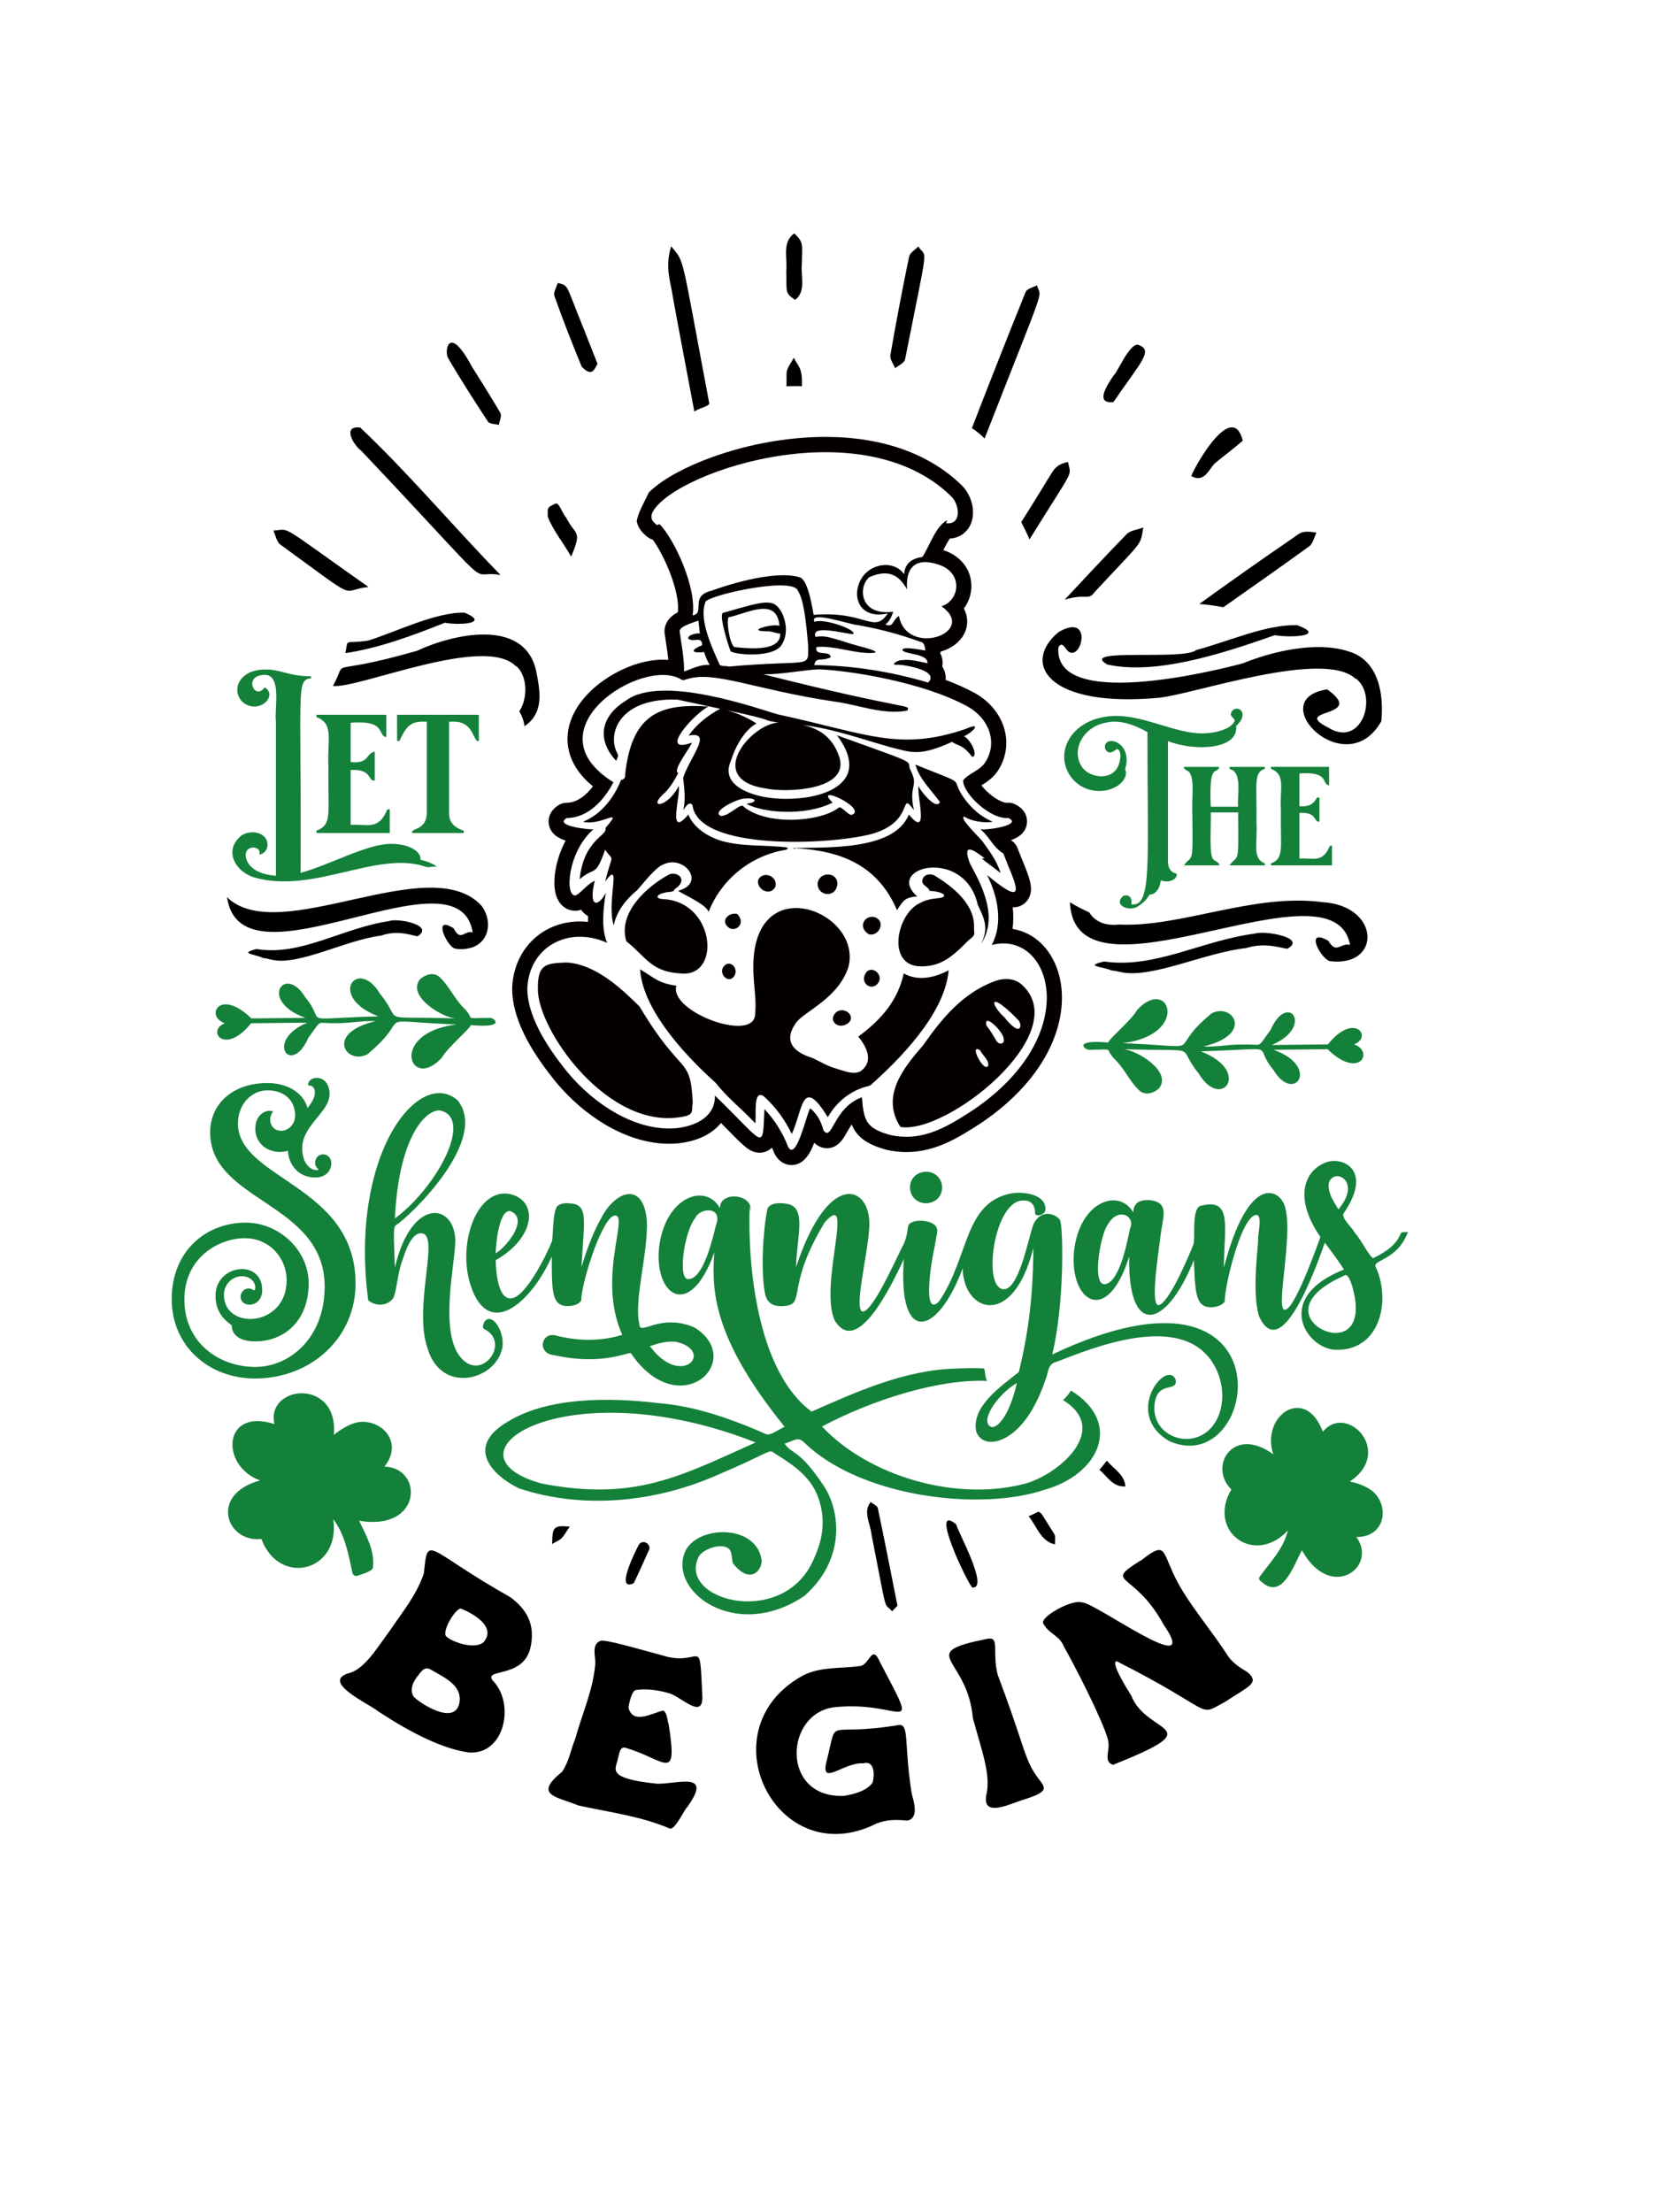 <?xml version="1.0" encoding="utf-8"?>
<!-- Generator: Adobe Illustrator 23.1.0, SVG Export Plug-In . SVG Version: 6.00 Build 0)  -->
<svg version="1.1" xmlns="http://www.w3.org/2000/svg" xmlns:xlink="http://www.w3.org/1999/xlink" x="0px" y="0px"
	 viewBox="0 0 1500 2000" enable-background="new 0 0 1500 2000" xml:space="preserve">
<g id="Layer_1">
	<path d="M507.107,1391.273c-2.711,2.026-5.626,3.148-7.927,4.669c0.538-13.875-0.091-17.527,15.95-15.73
		C512.432,1383.869,510.072,1388.614,507.107,1391.273z M787.221,1357.94c-7.096,8.845-0.371,19.013,0.727,29.18
		c15.125,77.02,10.669,60.359,18.63,69.569c1.941-1.982,3.884-3.964,4.879-4.981c-6.135-30.882-11.715-59.592-17.763-88.203
		C793.225,1361.293,789.456,1359.779,787.221,1357.94z M1000.691,1320.559c-2.056,2.821-4.259,5.556-6.616,8.201
		c7.224,6.206,12.242,15.952,23.466,15.032C1016.803,1333.277,1007.1,1327.998,1000.691,1320.559z M879.286,1435.327
		c15.387,0.74-13.846-51.674-14.719-57.163C839.127,1357.284,875.785,1433.669,879.286,1435.327z M953.165,1386.711
		c-16.918-26.189-10.057-20.483-23.124-16.014c7.375,9.256,11.063,22.87,23.838,25.518
		C953.703,1393.009,954.655,1389.097,953.165,1386.711z M573.035,1431.277c4.395-9.065,8.874-19.137,13.253-28.895
		c3.769-5.383-4.38-11.602-8.601-6.009C574.297,1402.705,555.821,1439.697,573.035,1431.277z"/>
</g>
<g id="Layer_11">
	<path d="M461.6,1444.075c-76.549-43.094-74.669-58.468-78.318-21.909c-6.348,19.476-19.401,35.218-30.703,51.893
		c-11.499,15.575-23.316,35.495-37.544,38.701c-25.281,7.896,19.935,28.442,25.907,33.744
		c32.742,21.626,60.688,34.842,83.148,37.883c31.756,2.033,41.178-42.238,23.023-63.302c-13.678-13.853,24.465-2.173,32.184-30.153
		C484.995,1467.97,475.22,1454.37,461.6,1444.075z M415.559,1538.352c-3.246,23.897-38.571-0.278-41.8-4.816
		c-3.699-6.462,0.095-13.908,4.791-19.404c6.811-9.719,9.6-5.042,16.694-1.459C405.144,1518.428,417.167,1525.145,415.559,1538.352z
		 M437.233,1484.694c-9.258,7.421-30.338-1.215-34.139-5.66c-3.094-6.253,10.004-26.431,13.944-24.649
		C428.592,1459.146,448.919,1470.844,437.233,1484.694z M635.003,1533.165c1.067,22.511-19.45,0.423-30.042-2.354
		c-9.42-2.796-20.764-4.474-30.347-2.874c-3.085,0.939-5.818,10.666-6.329,16.001c4.019,15.644,21.54,4.561,31.591,2.492
		c3.692,2.963,3.122,8.008,4.748,12.66c8.375,54.104-2.928,31.26-39.992,20.777c-4.716-0.114-4.811,6.769-6.115,10.547
		c-1.171,8.358-12.309,17.329,35.853,22.23c18.748,0.206,50.649-11.677,26.921,21.185c-2.155,1.369-11,21.066-15.705,19.292
		c-26.656-11.367-54.381-14.617-82.602-20.848c-19.521-8.058-41.279-9.053-14.727-30.51c6.348-9.537,7.813-19.882,11.989-30.225
		c6.217-22.503,16.118-43.997,18.024-67.559c0.177-6.785-3.569-17.205,4.369-20.43c3.632-1.938,31.331,6.335,61.467,14.469
		C634.912,1504.749,632.42,1478.438,635.003,1533.165z M824.265,1621.267c1.571,6.313,7.196,22.391-3.771,24.633
		c-10.359-0.82-18.359-1.11-27.961,2.684c-89.92,45.359-155.313-84.431-67.001-133.568c15.72-8.394,34.539-6.383,51.769-8.782
		c9.229-0.778,10.787-20.998,18.448-3.376c37.219,71.155,20.675,34.461-40.223,40.464c-46.255,4.305-50.274,82.741,7.6,80.252
		c8.149-1.259,20.801-4.346,25.898-12.121c1.795-6.586,1.974-20.259-8.556-17.302c-18.475-1.01-39.918,22.641-32.71-3.492
		c10.17-40.319-2.949-19.858,64.821-31.11C822.501,1558.575,817.095,1575.451,824.265,1621.267z M938.945,1607.931
		c6.726,9.058,10.054,11.814-15.301,19.677c-11.254,3.517-37.415,16.812-31.367-7.089c3.014-17.951-4.527-37.469-12.661-67.265
		c-4.789-55.539-52.54-58.232,12.389-71.544c12.806-3.008,4.514,11.542,10.176,32.772c8.596,22.523,15.893,43.949,23.527,67.086
		C928.982,1591.064,932.799,1600.339,938.945,1607.931z M1107.823,1538.517c-26.667,14.336-6.045,9.934-98.262-36.716
		c-5.409,0.943,8.033,22.771,13.409,31.423c13.922,35.547,74.045,26.164-16.5,62.255c-8.879-2.183-3.062-12.977-4.269-19.888
		c0.093-7.946-21.655-53.512-40.569-87.594c-3.631-9.098-13.312-11.194-17.954-19.578c-5.563-5.615,25.63-23.038,34.663-19.702
		c10.902-0.742,109.902,72.552,73.803,20.141c-26.809-49.191-55.31-36.191-20.95-58.021c0.041,0.06,0.083,0.12,0.125,0.181
		c26.423-20.649,17.218-6.821,37.622,26.814c12.697,20.616,28.334,38.968,41.297,59.252c4.271,6.4,11.518,11.071,17.732,14.679
		C1139.365,1521.649,1129.16,1524.36,1107.823,1538.517z"/>
</g>
<g id="Layer_10">
	<path fill="#14813A" d="M301.345,1373.494c6.782,47.36-48.796,61.348-65.032,17.817c-31.393,3.674-47.722-40.228-1.176-52.871
		c-36.587-13.404-33.567-66.209,12.936-50.971c-7.78-35.646,58.301-41.83,53.781,9.713c8.23-6.473,18.687-12.924,29.025-11.637
		c20.211,2.53,31.416,22.412,16.693,40.31c35.565,1.171,34.21,58.697-22.849,49.022c6.588,13.746,14.509,27.786,12.383,42.734
		c-1.562,3.381-9.271,5.304-14.335,7.128c-2.101,0.385-3.59-1.01-4.211-3.064C315.178,1405.401,311.868,1387.275,301.345,1373.494z
		 M1238.93,1346.628c-5.365-3.536-12.195-5.914-18.46-7.28c40.283-26.811-2.901-71.527-24.404-44.97
		c-16.084-42.907-56.447-14.136-44.805,20.404c-36.397-26.578-59.012,10.978-37.941,31.807
		c-22.225,37.475,20.466,69.719,51.116,37.082c-3.891,16.64-16.094,28.745-25.866,42.294c-0.546,1.704,0.13,2.85,2.22,4.226
		c18.711,16.758,28.94-15.22,36.327-28.635c26.318,47.332,69.157,14.635,49.187-12.023
		C1253.859,1389.872,1256.961,1358.875,1238.93,1346.628z"/>
</g>
<g id="Layer_9">
	<path fill="#050000" d="M853.64,808.995c-3.197-2.704-8.289-3.229-13.274-3.615c-0.32-2.919-4.722-4.154-6.143-7.063
		c-1.672-4.123,2.886-10.068,10.476-6.967c15.8,9.614,35.64,24.922,36.004,45.306c-0.514,8.113,2.611,7.759-5.087,13.529
		c-15.193,15.409-25.619,24.413-45.452,23.381c-28.78-2.719-18.725-47.907,1.485-57.073
		C843.044,810.028,854.115,813.886,853.64,808.995z M557.044,687.777c-16.709-17.903-15.391-39.324,8.908-54.379
		c32.65-24.51,121.693,8.214,137.406,12.457c80.939,17.555,109.603,33.642,169.691,13.192c16.098-7.083,5.91,3.434-1.368,6.567
		c6.481,3.521,13.092,18.386,7.337,18.619c-9.324-11.84-11.487-8.973-18.279-13.522c-29.487,13.48-37.019,9.464-55.273,4.879
		c-26.335-7.34-52.299-16.883-79.575-20.115c16.76,3.537,26.814,12.742,31.997,26.258c14.152,33.594-48.653,34.933-65.604,31.101
		c-55.732-8.338-13.181-58.613,11.785-59.613c-18.484-2.575,3.449-0.411-46.867-11.17c9.033,2.489,18.529,6.699,26.777,11.98
		c-1.3,0.736-2.805,1.682-4.615,3.161c-8.303,6.968-14.773,18.738-18.289,30.004c-9.95,21.565,14.546,30.529,30.857,33.483
		c38.362,6.431,101.657-6.533,64.852-55.927c82.309,29.663,60.046,20.87,67.167,32.896c6.513,13.851-2.536,12.296,2.361,34.691
		c-14.034-18.653,1.884,10.279-38.072,21.615h0c-39.265,10.248-157.4,15.096-162.135-26.173c-3.096-3.546-5.742,1.054-8.291,4.558
		c2.235-9.4,0.977-19.378-0.178-29.035c6.338-19.396,27.608-42.486,4.962-38.292c7.301-10.24,17.482-18.392,28.633-24.237
		c-0.017,0.011-32.079-6.87-38.542-8.241c-53.01-1.991-63.795,31.055-54.661,48.195C559.604,683.81,558.589,684.315,557.044,687.777
		z M651.512,737.577c7.352,0.957,18.474-12.717,20.98-8.22c20.824,17.271,69.58,13.833,86.016,0.709
		c2.192-1.678,8.641,7.464,11.68,6.6c14.908-5.516-36.092-29.303-17.366-11.056c-25.3,12.7-63.361,9.126-77.906,1.106
		c12.187-1.803,7.419-5.804-1.099-4.761C667.473,721.534,643.051,733.397,651.512,737.577z M554.895,836.602
		c2.826-13.451,11.595-23.883,21.297-31.91c6.896-7.759,14.561-18.143,22.418-22.735c-0.024,0.061-0.05,0.122-0.073,0.182
		c19.445-10.845,40.727,16.441,14.558,23.195c4.472,3.23,25.745,12.36,27.586,19.115c11.095-28.539,36.361-49.487,66.269-55.541
		c2.302-0.665,5.74-0.162,5.025-2.71c-20.67-2.715-42.729-0.246-62.443-6.895c0,0,0,0,0,0
		c-11.439-4.188-22.795-11.764-27.157-22.929c-19.487,23.211-6.735-18.29-8.661-25.795c-10.651,20.681-29.623,20.649-12.246,5.788
		c4.926-5.254,8.881-11.57,11.753-17.587c-5.581-2.145,10.348-21.802,12.347-27.37c-31.442,11.129,2.138-26.459,15.003-32.631
		c-44.813-3.187-69.604,7.539-75.374,61.75c0.326,3.645-1.675,3.855-3.763,4.791c-6.185,15.869-18.166,31.211-34.274,37.578
		c16.704,4.25,37.859-14.734,20.203,5.698c2.56,6.963-19.523,9.743-23.267,46.315c14.233-12.297,13.896-0.938,23.066-26.708
		c8.02,12.146,7.102,0.514-0.027,28.776c0,0,0,0,0,0C562.953,775.405,548.008,814.943,554.895,836.602z M781.678,881.857
		c-3.142,9.07,8.682,14.748,13.26,5.182C797.791,878.662,785.395,871.57,781.678,881.857z M739.357,797.91
		c-1.346,11.886,15.939,14.81,17.641,2.081C758.459,788.767,741.774,786.959,739.357,797.91z M685.718,794.978
		c-2.697,8.379,10.28,16.178,15.221,6.898C703.904,792.728,690.72,786.634,685.718,794.978z M792.535,829.814
		c-9.385-4.457-18.123,7.641-7.302,14.669C793.262,847.361,801.188,835.206,792.535,829.814z M626.757,671.087
		c0.023,0.007,0.047,0.015,0.07,0.022C626.925,671.255,626.934,671.093,626.757,671.087z M949.975,945.836
		c-11.78,25.575-33.404,49.507-62.535,69.208c-0.089,0.06-0.179,0.119-0.269,0.177l-1.452,0.934
		c-18.51,11.905-39.49,25.399-66.257,25.399c-5.956,0-11.999-0.696-17.963-2.07c-0.223-0.051-0.446-0.109-0.666-0.171
		c-17.728-5.04-26.348-11.792-30.769-22.721c-1.608,2.352-2.973,4.763-4.235,6.992c-3.452,6.099-8.18,14.453-18.143,14.453
		c-3.13,0-7.416-0.924-11.493-4.846c-0.356,0.91-0.718,1.802-1.085,2.666c-2.028,4.77-7.413,17.44-19.458,17.44
		c-3.006,0-10.519-1.002-15.337-10.28c-0.254-0.49-0.479-0.995-0.674-1.512c-0.505-1.343-1.047-2.677-1.625-4
		c-4.058,4.145-9.06,4.616-11.098,4.616c-8.631,0-13.972-5.448-28.246-20.007c-2.064-2.105-4.31-4.397-6.766-6.878
		c-7.868,9.84-21.08,16.407-38.23,18.383c-0.076,0.009-0.153,0.017-0.229,0.024c-2.793,0.274-5.652,0.413-8.497,0.413
		c-18.522,0-38.392-5.95-57.461-17.208c-16.552-9.772-32.124-23.184-45.033-38.786c-0.039-0.047-0.078-0.095-0.116-0.142
		c-16.86-20.938-39.273-52.47-39.265-84.429c0-0.199,0.004-0.398,0.013-0.596c1.49-34.672,27.248-59.836,61.246-59.834
		c2.456,0,4.914,0.132,7.369,0.396c-0.035-1.752-0.022-3.509,0.031-5.266c-2.077-1.073-3.931-2.612-5.428-4.548
		c-0.295-0.381-0.574-0.774-0.838-1.178c-0.684,0.256-1.389,0.457-2.108,0.6c-1.117,0.223-2.253,0.336-3.375,0.336
		c-5.817,0-13.263-3.307-16.716-12.587c-3.108-8.352-2.58-21.263,1.412-34.537c1.726-5.738,4.006-11.229,6.754-16.33
		c-6.061-1.903-12.778-5.51-14.871-13.168c-1.563-5.72-0.077-13.736,8.783-19.08c2.107-1.271,4.513-1.946,6.967-1.957
		c10.157-0.042,18.366-7.72,23.789-14.82c-25.771-21.095-24.617-43.611-21.157-55.985c4.377-15.652,16.517-30.592,34.183-42.069
		c16.114-10.469,34.381-16.472,50.118-16.472c1.729,0,3.416,0.072,5.058,0.215c-0.466-4.689-1.185-9.406-1.966-14.526
		c-0.396-2.594-0.804-5.271-1.192-8.043c-1.262-6.332,0.935-14.501,10.757-19.978c0.295-0.164,0.593-0.325,0.895-0.482
		c2.453-18.115-12.178-51.467-22.57-65.659c-3.521-1.042-5.908-3.263-7.372-4.638c-4.012-3.718-6.348-7.637-7.18-12.166
		c0.331-1.607,0.742-3.2,1.241-4.766c1.688-5.291,4.39-10.129,6.779-15.114c0.969-2.021,1.95-4.039,2.97-6.035
		c13.661-13.528,36.2-23.813,50.872-29.521C671.816,402.345,710.448,395,746.318,395c0,0,0.002,0,0.002,0
		c51.59,0,94.348,15.28,123.651,44.189c0.118,0.116,0.234,0.235,0.347,0.355c8.758,9.287,11.876,23.656,7.414,34.167
		c-3.33,7.842-10.371,12.698-19.017,13.207c-2.048,3.045-4.097,7.032-5.774,10.397c15.748,5.169,25.461,17.699,25.364,32.747
		c-0.048,7.486-2.542,14.46-6.829,20.034c4.311,8.169,3.056,15.431,1.938,19.002c-2.968,9.483-11.763,16.851-23.012,20.048
		c-0.041,0.505-0.109,1.008-0.204,1.505c1.568,3.008,2.286,6.395,2.032,9.969c-0.048,0.669-0.143,1.328-0.283,1.975
		c0.754,1.129,1.402,2.355,1.918,3.688c1.06,2.739,1.417,5.588,1.107,8.397c9.501,3.558,18.563,7.569,26.76,12.069
		c0.046,0.025,0.092,0.051,0.137,0.076c13.529,7.631,23.238,19.931,26.638,33.746c3.036,12.334,0.881,25.098-6.066,35.943
		c-0.014,0.022-0.028,0.044-0.043,0.066c-4.388,6.765-10.466,10.61-15.03,13.414c1.732,2.279,4.221,5.021,7.469,7.759
		c6.526,5.501,12.553,8.007,15.391,8.007c0.125,0,0.215-0.006,0.269-0.011c0.419-0.039,0.838-0.058,1.256-0.058
		c2.025,0,4.031,0.454,5.87,1.335c12.783,6.124,11.109,16.841,10.644,18.927c-1.748,7.836-8.467,11.638-14.277,13.646
		c0.076,0.048,0.153,0.096,0.23,0.143c2.62,1.589,4.637,4.018,5.732,6.899c1.337,3.517,2.822,7.144,4.259,10.65
		c6.916,16.882,11.091,27.072,5.156,36.035c-2.945,4.448-7.758,6.999-13.205,6.999c-0.165,0-0.331-0.002-0.497-0.006
		c0.751,6.701,0.695,13.225-0.174,19.456c19.396,3.204,34.89,17.721,41.438,39.479C962.971,899.334,960.501,922.981,949.975,945.836
		z M848.553,510.413c-28.444-9.252-29.255,12.869-28.358,22.499c-6.219-11.005-15.171-19.543-34.118-11.143
		c-10.456,8.528-9.037,35.352,21.55,31.265c-1.24,3.945-3.249,8.717-7.099,11.54c7.528,3.253,6.197-4.182,12.28-7.68
		c7.164,37.94,71.925,14.943,38.468-8.779C867.7,543.047,871.315,517.761,848.553,510.413z M751.032,594.29
		c-8.909,4.13-13.347-0.92-14.794,6.999c34.925,0.326,69.163,5.874,102.966,15.78c10.599-10.816-20.533-15.845-26.651-16.127
		c-9.13,0.86-1.358-4.11,2.682-4.093c8.295-1.012,15.109,1.15,23.335,2.78c0.658-9.247-21.551-7.776-22.751-12.155
		c0.869-3.63,19.633,0.731,20.934,0.548c-0.9-3.121-0.393-7.265-4.817-7.845c-18.564-6.781-36.107-11.407-55.458-14.899
		c-10.706-1.101-44.759-13.591-40.13-3.079c9.008-3.699,40.168,8.027,34.769,11.146c-8.573-0.651-38.663-9.167-33.688,2.542
		c7.955-1.929,15.56,1.345,23.123,3.307c15.102,5.368,32.482,8.172,30.987,10.821c-16.329,2.125-35.944-6.695-53.184-5.081
		C735.905,594.096,750.87,587.198,751.032,594.29z M626.241,556.308c11.891-1.784-3.303-17.478,17.196-22.293
		c29.76-10.782,64.58-17.831,80.634-11.709c7.416,4.451,10.684,29.884,11.607,33.595c47.477-3.966,54.253,17.77,67.01-1.289
		c-27.316,5.904-33.716-17.849-22.552-33.471c8.461-11.691,28.137-14.978,37.343-1.975c0.666-10.803,8.455-14.557,16.489-15.635
		c6.231-8.952,11.653-27.54,22.499-33.3c-0.347,0.935-0.695,1.873-1.068,2.793c13.954,1.674,12.621-15.864,5.001-23.945
		c-83.081-81.961-259.68-19.087-271.243,16.189c-0.412,3.01-0.206,4.906,2.986,7.853c2.997,2.817,1.626,0.951,4.285,0.839
		C609.381,487.028,630.218,531.075,626.241,556.308z M632.832,572.65c-0.586-3.607-0.847-7.756-1.37-11.582
		c-5.773,2.238-18.322,5.436-16.834,10.47c1.712,12.383,3.941,23.175,3.91,35.556c6.445-2.141,14.512-6.606,23.119-5.93
		c-2.101-3.592-3.787-7.526-5.103-11.699c-8.111,1.076-14.678-0.275-3.201-5.544c0.193-0.101,0.706-0.455,1.522-0.483
		c-0.118-9.082-7.495-2.252-12.525-5.98C621.4,573.776,630.202,572.352,632.832,572.65z M650.472,600.629
		c1.122,2.247,5.73,0.986,8.325,2.003c76.949-6.873,71.973,2.997,71.812-20.211c-1.848-20.666-3.793-40.153-9.383-48.722
		c-5.655-12.821-85.973,5.482-83.551,11.153C631.229,561.546,646.662,591.177,650.472,600.629z M896.687,854.348
		c10.511-19.745,5.462-44.051-4.213-63.272c40.034,33.331,24.365,5.974,14.691-19.484c-9.472-5.747-12.443-15.202-20.771-21.852
		c6.837,0.952,38.587-3.886,25.357-10.224c-16.273,1.512-41.153-22.127-40.945-33.958c5.009-6.528,14.931-8.533,20.135-16.554
		c11.344-17.706,3.34-39.339-15.753-50.109c-41.107-22.568-107.697-32.725-134.87-33.8c-16.059,0.894-33.244,4.656-50.094,4.535
		c133.839,33.712,132.884,26.627,130.087,32.802c-21.851,4.201-44.698-5.476-66.299-8.237
		c-72.176-10.782-107.889-28.109-132.721-20.235c-1.884,0.26-2.863,1.516-5.026,0.506c-34.475-21.764-138.892,44.873-61.6,92.757
		c-8.345,16.011-22.898,32.264-42.294,32.345c-11.956,7.211,19.949,10.473,24.097,10.229c-23.67,20.908-26.012,61.744-15.758,59.702
		c6.018-3.636,10.412-10.265,17.07-13.26c-5.939,23.947,2.709,24.543,9.98,10.964c-2.442,14.862-4.274,32.114,1.143,45.148
		c-35.21-15.724-70.529,3.853-72.132,41.142c-0.007,28.621,23.001,59.316,36.196,75.704c24.057,29.076,62.201,54.309,99.157,50.684
		c18.458-2.126,34.716-11.199,34.275-29.432c45.695,44.054,43.052,51.608,44.765,12.261c9.054,9.546,16.517,21.221,21.28,33.886
		c7.615,14.664,17.168-31.403,20.193-34.58c5.979,5.019,9.844,11.721,11.859,19.818c8.092,11.205,8.591-20.343,34.829-29.822
		c1.589,21.815,4.297,28.041,25.223,33.991c30.414,7.006,53.905-8.718,75.273-22.447
		C981.052,935.094,950.396,840.193,896.687,854.348z M817.144,879.987c-5.019,22.993-18.741,40.779-41.109,57.17
		c6.44,7.841,15.121,22.082,1.89,31.38c-6.648,3.568-15.545-0.701-22.362-2.613c-7.424-2.131-13.646-5.955-20.665-9.316
		c-15.563-4.878-27.31-13.675-15.731-31.158c6.787-10.735,38.46-22.051,47.917-51.122c13.64-51.841-92.386-91.944-85.677,8.779
		c0.63,11.965,2.724,22.798,1.185,35.291c-3.417,23.696-77.899-4.09-71.015-27.226c-16.422-2.409-18.942-6.501-32.827-14.842
		c2.068,33.647,35.256,73.03,68.508,102.776c9.509,12.551,24.348,24.21,35.561,36.404c1.483-4.523-2.558-31.345,7.676-24.464
		c10.615,9.468,19.335,21.441,25.367,34.164c10.188-21.373,8.848-53.751,32.602-15.187c7.977-13.933,20.33-23.881,35.686-27.925
		c3.604-0.488,4.652-2.851,7.291-4.881c17.965-16.501,62.838-58.937,66.307-100.074
		C845.216,884.055,829.437,887.275,817.144,879.987z M924.707,891.008c45.982,43.644-68.921,134.989-110.575,127.818
		c-17.772-27.348,2.03-52.693,20.406-73.637c16.779-24.161,35.76-47.118,64.093-57.855
		C906.996,884.068,917.448,883.7,924.707,891.008z M886.158,949.505c-10.803-6.726,3.859,21.2,7.382,13.907
		C894.139,957.864,888.404,954.304,886.158,949.505z M907.429,938.881c-0.098-5.94-18.572-24.255-15.495-11.595
		c3.29,3.91,6.038,8.807,8.87,13.494C903.134,945.039,908.817,944.139,907.429,938.881z M920.647,922.188
		c-26.713-27.596-26.031-14.873-12.446-2.375C923.359,938.919,924.717,926.417,920.647,922.188z M600.882,807.123
		c3.601-1.382,8.152,0.176,9.077-3.28c12.513-7.827,3.343-16.159-4.604-13.456c-20.992,11.179-46.953,35.153-39.026,60.619
		c18.095,14.246,22.376,28.223,51.173,29.173c34.865,1.299,28.263-65.476-18.163-67.302
		C590.798,812.223,595.081,807.967,600.882,807.123z M653.4,875.228c-2.922,7.025,6.795,14.791,10.993,6.281
		C667.798,873.98,658.323,866.3,653.4,875.228z M512.102,870.175c-17.406,0.778-26.054,0.741-25.764,23.091
		c-1.389,36.924,64.329,130.656,132.101,116.082c9.628-1.708,6.57-6.07,7.919-12.343c-2.021-43.7-9.976-22.756-48.044-86.99
		C562.501,894.385,538.777,871.556,512.102,870.175z M666.635,826.278c-7.643-1.864-15.594,6.15-8.045,12.087
		C663.888,843.165,675.345,836.012,666.635,826.278z M827.625,691.238c3.9,13.705,15.004,23.557,22.216,33.913
		c-3.532,7.757-18.037-10.652-19.433-14.572c-1.406,9.289,10.07,48.682-8.661,25.795c-13.091,32.763-73.804,29.439-104.394,30.31
		c0.052,1.406,1.436,0.163,1.667,0.493c-0.017-0.115-0.027-0.23-0.043-0.345c39.546,2.232,74.073,14.033,92.044,55.98
		c5.718-8.593,6.907-11.506,18.33-12.385c-30.345-26.458,42.696-45.228,54.663,7.442c5.697,12.333,10.418,20.711,2.976,35.433
		c15.279-23.114,2.211-50.498-9.9-72.396c-7.457-19.384,2.598-13.176,13.205-4.972c-1.235,0.17-2.069,0.284-2.616,0.36
		c5.674,4.316,11.347,8.631,17.021,12.946c-3.421-10.799-9.161-18.572-15.662-27.56c-0.626-2.128-23.227-22.773-17.045-23.392
		c5.798,4.136,18.792,6.082,25.543,4.608c-11.038-4.666-19.856-12.681-26.521-22.261
		C857.841,701.237,877.851,711.529,827.625,691.238z M756.188,914.988c-8.364,7.5,1.729,16.557,10.494,10.155
		C774.502,919.248,763.989,909.399,756.188,914.988z M660.65,588.894c-2.756-6.992-11.56-35.475-6.351-34.963
		c39.2-11.33,45.305-13.249,52.743,0.247c4.86,10.301,4.912,21.84-1.165,30.035C697.263,594.462,666.534,592.246,660.65,588.894z
		 M664.904,585.097c12.77,1.259,41.131,4.063,40.562-12.252c-3.984-0.094-7.969-2.494-12.676-2.091
		c-19.761-0.446,7.158-7.395,11.955-4.866c-2.113-27.301-30.411-10.725-46.054-7.829
		C656.401,562.106,660.434,585.907,664.904,585.097z"/>
</g>
<g id="Layer_8">
	<path fill="#14813A" d="M386.684,1219.328c11.987,40.145,58.431,29.364,66.727,2.172c5.17-14.977-8.702-37.278-15.713-26.066
		c-0.561,1.443-2.018,4.63-0.032,5.999c23.952,11.743-0.458,45.679-18.715,28.262c-24.433-21.851-5.686-93.789-7.4-110.411
		c-2.117-31.663-39.672-36.271-54.494,26.534c-1.208-30.192-1.321-35.551,0.346-37.658c15.1-9.996,85.129-78.225,56.266-113.486
		c-34.774-30.169-98.031,48.686-80.774,180.642c2.465,3.241,14.958,8.304,22.598-1.623c3.27-6.3,3.95-23.323,8.508-34.817
		c4.573-14.329,10.632-26.309,18.85-23.528C396.543,1120.442,373.666,1182.562,386.684,1219.328z M397.454,1003.839
		c31.655,6.433-2.743,69.98-40.399,97.729C360.311,1030.984,383.084,1003.839,397.454,1003.839z M1062.996,1247.292
		c-8.342-19.293-48.322,31.132-5.506,55.732c81.971,35.727,113.12-182.522-106.072-78.481c11.084-46.454,9.758-110.53,7.403-120.266
		c-0.127-4.011-16.062-14.49-24.452,2.541c-4.877,13.588-13.435,61.063-27.764,58.629c-18.287-2.984-7.649-77.886,17.006-79.997
		c5.965-0.795,11.649,1.482,12.223,9.963c-0.896,5.853,8.479,2.98,9.241-0.765c2.329-14.656-20.062-18.409-33.038-15.27
		c-40.526,9.689-36.143,57.816-62.894,97.036c-13.894,14.553-9.075-26.425-3.886-50.371c1.513-10.581,3.898-14.379,0.178-18.241
		c-4.997-4.806-18.006-5.689-22.821-1.594c-3.114,1.704-0.625,10.639-7.193,21.666c-8.67,17.85-26.597,57.181-35.161,57.853
		c-9.137-0.11,5.105-54.081,5.763-77.898c1.225-35.536-36.627-51.885-66.271,37.716c0.717-28.853,10.285-54.915-9.125-57.37
		c-6.705-1.041-14.607-0.56-16.77,4.755c-4.074,20.071-6.106,56.346-2.175,76.5c1.166,5.8,4.394,12.248,17.12,11.376
		c20.68-1.889,0.63-15.827,36.861-75.716c27.885-31.158-5.519,57.341,9.115,88.784c20.232,33.102,51.019-31.324,62.459-55.564
		c-5.724,78.291,30.44,69.782,53.181,8.241c0.359,39.364,45.331,55.911,63.913-18.38c-0.321,41.764-3.83,74.023-13.187,112.26
		c-16.198,13.056-43.212,31.203-38.463,53.872c5.999,16.547,33.17,11.834,51.918-22.328c3.956-7.128,7.544-15.153,10.828-25.012
		c2.831-6.792,1.398-13.736,10.145-15.887c33.345-12.948,110.163-44.25,139.959-0.461c12.684,18.435,13.383,45.833-1.511,61.317
		c-19.92,19.927-55.858,4.501-49.597-25.614C1048.322,1248.523,1064.883,1259.017,1062.996,1247.292z M896.917,1290.244
		c-12.194-3.541,3.753-28.817,22.504-39.911C912.647,1279.656,902.612,1290.244,896.917,1290.244z M584.9,1104.109
		c-2.863-36.781-28.677-27.777-41.467-2.605c-8.666,15.282-14.853,34.536-17.716,44.04c2.182-40.002,6.258-54.834-7.523-57.309
		c-3.103-0.265-10.268-1.65-14.321,2.253c-4.43,4.827-3.773,31.077-4.961,32.07c-4.324,10.942-22.639,48.513-35.789,51.087
		c-11.649,2.277-14.552-19.019-14.96-34.345c35.53-20.001,39.271-53.441,13.125-59.749c-30.723-6.535-49.55,47.868-34.304,86.625
		c17.323,44.096,54.422,9.329,71.924-30.205c-0.074,26.608,0.007,41.066,9.133,44.004c3.449,1.575,14.22,1.31,17.456-4.196
		c0.077-14.787,16.947-69.669,28.719-76.401c17.215-6.219-15.475,54.217,8.357,107.387c-19.43,6.181-40.99,5.719-60.672,0.45
		c-13.11-2.577-16.292,16.835-0.463,18.01c46.178,10.306,69.343-5.12,69.349-1.261c43.981,63.554,104.385,5.767,57.166-23.818
		c-31.984-13.67-49.876,8.705-49.906-3.319C572.936,1176.689,586.001,1132.62,584.9,1104.109z M460.906,1094.781
		c18.69,6.561-3.797,33.469-12.743,38.276C448.163,1128.712,450.334,1094.781,460.906,1094.781z M611.539,1213.134
		c35.034,8.372,4.609,42.598-23.921,3.899C595.282,1214.414,603.401,1212.114,611.539,1213.134z M745.293,1344.079
		c-23.395-35.357-28.821-28.361-35.918-38.976c8.691-2.365,11.722-6.947,17.949-0.806c50.446,49.081,158.937,62.52,217.676,42.369
		c47.748-13.35,71.125-59.776,23.381-89.51c-1.988,3.169-4.394,6.079-7.245,8.609c43.929,26.892-4.955,68.326-35.633,75.907
		c-62.994,16.04-140.978-7.951-182.266-52.001c45.893-24.47,106.835-43.292,149.13-41.198c-2.414-5.01-1.324-11.347-3.185-11.346
		c-8.357-0.481-16.615-0.212-25.055,0.148c-46.046,1.261-89.493,20.897-130.352,38.911
		c-49.479-36.649-57.886-132.981-55.983-186.094c0.009,0.06,0.706,4.845,0.722,4.954c2.738-15.991-28.006-18.58-27.526-2.713
		c-12.673-23.116-48.888-11.017-54.949,34.303c-5.271,44.206,27.422,68.387,49.797,5.608c-2.226,33.145-2.434,76.133,63.526,157.587
		c-17.756,9.813-12.632,7.986-26.208,2.608c-23.193-9.682-54.208-21.021-86.012-23.735c-49.778-6.078-101.282-4.634-135.407,15.072
		c-43.042,23.487-16.667,50.022,7.377,61.783c58.546,19.453,123.919,12.498,179.544-12.053
		c46.077-19.549,46.504-23.551,50.762-20.258c18.064,11.45,35.689,22.357,41.854,45.242c4.822,16.822,2.506,33.033-4.562,48.706
		c-25.342,65.582-123.216,40.881-105.51,1.282c2.394-7.066,19.719-13.984,27.071-8.784c3.672,2.086,3.204,8.918,4.27,13.451
		c17.011,21.923,28.138,3.735,25.833-4.141c-5.756-30.435-55.408-30.233-68.177-7.806c-18.119,36.025,43.869,84.049,106.974,41.715
		C764.406,1410.265,759.989,1366.86,745.293,1344.079z M647.463,1107.267c-2.747,10.51-10.833,48.364-24.787,49.127
		c-10.433,1.545-4.077-43.469,6.115-55.516C632.928,1091.757,653.524,1090.396,647.463,1107.267z M489.555,1341.184
		c-96.116-26.664,22.083-104.67,193.604-37.105C614.861,1334.766,573.75,1357.476,489.555,1341.184z M837.314,1059.26
		c18.922,0.599,19.826,27.607,0,28.617C818.392,1087.278,817.487,1060.27,837.314,1059.26z M1269.185,1113.953
		c-5.599-0.973,0.337,10.438-27.861,23.56c-5.276-4.737-9.929-15.714-16.495-23.196c-1.979-4.266-10.312-10.908-10.463-16.64
		c26.471-38.024,2.243-51.138-13.275-47.51c-20.451,5.994-32.973,30.848-7.282,68.089c-2.385,7.133-17.863,50.272-27.762,62.898
		c-17.384,19.308,3.908-58.964-3.906-89.067c-3.481-16.373-32.635-34.371-55.601,54.053c0.37-38.06,7.979-63.712-21.28-55.895
		c-8.31,2.963-4.03,31.268-6.478,35.439c-4.027,10.021-20.181,48.559-29.755,53.675c-10.198,6.73-1.535-46.525,0.003-59.986
		c2.227-19.591,8.428-30.774-7.349-34.132c-10.273-1.335-16.849,1.689-17.077,10.731c-13.532-22.624-49.267-9.174-53.622,36.342
		c-3.607,44.373,29.97,67.31,49.972,3.735c-1.331,72.934,33.131,66.301,58.504,3.109c1.21,27.763,1.124,41.955,14.369,42.692
		c4.796,0.171,11.154-1.259,13.535-5.3c-0.505-11.338,14.082-74.996,27.879-78.134c6.564-0.839,2.399,14.997,2.262,21.692
		c0.557,4.654-5.986,46.708,0.799,69.75c19.67,43.07,49.579-38.216,59.548-66.395c5.901,8.09,12.203,16.076,17.287,24.308
		c-63.094,24.847-35.283,69.62-9.34,72.41c40.686,2.843,52.365-42.095,38.541-73.794c-5.762-7.644,18.598-5.446,28.67-32.577
		C1272.791,1113.817,1270.977,1113.885,1269.185,1113.953z M1021.645,1111.026c-2.162,9.994-8.428,44.84-20.826,49.53
		c-14.852,6.012-5.939-45.381,0.922-53.629C1010.735,1090.895,1027.193,1099.145,1021.645,1111.026z M1201.241,1070.998
		c2.41-16.648,31.747-4.673,8.869,22.352C1205.748,1085.877,1201.207,1080.055,1201.241,1070.998z M1204.132,1204.837
		c-19.932-3.324-40.038-28.838,10.906-51.399c5.469-5.372,10.792,20.288,10.84,27.339
		C1226.385,1199.767,1216.503,1206.419,1204.132,1204.837z M230.633,1246.264c-42.214,0-75.382-29.55-75.382-71.764
		c0-43.219,30.756-69.15,66.939-69.15c30.153,0,56.888,24.926,56.888,54.878c0,34.173-22.313,52.466-48.244,52.466
		c-12.664,0-21.308-4.825-21.308-14.473c-5.428-4.02-14.674-11.257-14.674-26.735c0-28.66,42.214-33.602,42.214-5.226
		c0,16.478-19.499,16.625-19.499,6.03c0-4.02,3.417-7.438,7.237-7.438c1.407,0,3.015,0.402,3.819,1.206
		c1.206,1.206,2.211-0.201,2.211-1.809c0-6.031-5.428-10.453-12.262-10.453c-7.438,0-16.081,6.232-16.081,16.885
		c0,32.206,56.687,29.369,56.687-13.267c0-19.499-14.875-37.993-37.993-37.993c-22.313,0-54.476,16.685-54.476,55.481
		c0,38.998,31.359,60.909,64.125,60.909c30.957,0,62.718-26.133,62.718-72.568c0-76.588-103.525-76.387-103.525-139.507
		c0-26.534,21.308-44.626,51.863-44.626c16.283,0,32.163,7.639,36.183,22.715c3.819-5.026,6.634-9.448,6.634-14.272
		c0-3.417-1.809-6.433-6.03-6.232c-0.603-3.015,2.211-6.835,7.639-6.835c6.433,0,11.659,5.226,11.659,14.674
		c0,16.283-24.725,27.942-24.725,49.049c0,12.463,6.433,19.7,13.468,19.7c1.005,0,1.608-0.603,1.005-1.005
		c-5.375-4.031-2.567-13.267,4.423-13.267c4.824,0,7.438,4.221,7.438,7.639c0,7.639-5.428,13.267-14.674,13.267
		c-14.473,0-23.921-10.855-24.524-24.122c-15.249,4.159-29.55-4.871-29.55-19.901c0-13.267,10.252-18.092,16.081-15.679
		c-1.608,2.211-2.613,4.623-2.613,7.438c0,5.025,3.417,10.051,10.051,10.051c5.428,0,12.463-4.825,12.463-14.071
		c0-13.669-10.051-22.514-24.926-22.514c-14.474,0-26.736,12.463-26.736,29.952c0,50.657,106.339,55.481,106.339,144.734
		C321.494,1209.477,281.29,1246.264,230.633,1246.264z"/>
</g>
<g id="Layer_7">
	<path fill="#14813A" d="M1200.359,948.552c-3.674,0.04-48.831,0.544-48.838,0.543c42.931,15.208,18.504,49.382-0.077,18.277
		c-20.319-24.227,9.876-19.04-65.896-16.914c47.039,17.883,18.479,54.214-1.552,20.277c-22.353-27.122,5.977-19.787-68.511-22.185
		c11.475,0.362,44.841,19.949,32.407,35.472c-4.821,4.335-11.784,6.381-17.142,2.472c-9.546-8.81-12.819-18.598-22.182-28.257
		c-11.751-11.3,1.978-9.445-23.343-9.141c-4.177,0.595-16.449-9.67,16.904-6.543c-0.669-2.236,21.103-20.393,25.937-29.35
		c28.91-31.772,48.864,22.402-13.125,29.895c82.101,3.3,36.101,9.748,80.573-26.973c18.883-9.98,39.005,19.129-7.512,29.972
		c13.638,0.621,23.505-2.122,36.179-1.784c18.574-0.602,11.374,4.597,24.583-13.105c15.606-35.67,40.108-2.894,1.125,13.526
		c0.016-0.001,44.382-0.47,50.765-0.537c23.96-29.858,40.783-6.541,23.659-0.009C1242.775,950.6,1228.955,976.531,1200.359,948.552z
		 M203.355,925.105c-17.123,6.532-0.3,29.849,23.66-0.009c6.383-0.067,50.749-0.536,50.765-0.537
		c-38.983,16.42-14.482,49.196,1.125,13.526c13.208-17.702,6.009-12.504,24.583-13.105c12.674,0.338,22.541-2.405,36.179-1.784
		c-46.517,10.842-26.395,39.951-7.512,29.972c44.471-36.721-1.529-30.273,80.572-26.973c-61.988,7.493-42.034,61.667-13.124,29.895
		c4.835-8.957,26.606-27.114,25.937-29.35c33.353,3.128,21.081-7.137,16.904-6.543c-25.321,0.304-11.593,2.159-23.343-9.141
		c-9.364-9.659-12.637-19.448-22.182-28.257c-5.358-3.909-12.321-1.863-17.142,2.472c-12.435,15.523,20.932,35.109,32.407,35.472
		c-74.488-2.397-46.158,4.937-68.511-22.185c-20.031-33.938-48.592,2.394-1.552,20.277c-75.772,2.126-45.577,7.313-65.896-16.914
		c-18.581-31.105-43.008,3.069-0.077,18.277c-0.007-0.001-45.164,0.502-48.838,0.543
		C198.712,892.76,184.893,918.691,203.355,925.105z"/>
</g>
<g id="Layer_6">
	<path d="M608.229,267.646c-1.727-12.248-7.335-25.964-1.391-44.945c12.413,15.025,8.447,4.043,34.162,140.463
		c2.046,4.374-6.675,4.472-13.201,8.93C616.875,313.898,613.385,296.369,608.229,267.646z M326.804,407.694
		C457.515,545.801,419.65,514.05,452.583,519.853c-42.692-43.774-82.865-91.697-126.845-133.296
		C308.741,384.363,319.942,402.854,326.804,407.694z M890.227,396.446c57.499-147.043,51.168-125.37,47.271-138.49
		c-3.489,1.969-8.955,3.031-10.172,6.043c-16.529,40.858-32.676,81.895-48.561,123.044
		C883.356,390.096,887.003,393.11,890.227,396.446z M253.348,492.234c74.824,54.394,52.309,41.225,79.8,38.437
		c-84.198-59.403-69.521-51.831-86-51.007C249.158,483.942,250.117,489.797,253.348,492.234z M711.183,337.449
		c-0.043,3.921-0.051,7.844-0.065,11.765c4.119-0.217,9.135-0.287,13.91-0.039c0.67-16.169-2.689-17.118-7.362-25.7
		C715.407,328.131,711.235,332.764,711.183,337.449z M930.862,487.637c42.085-67.849,37.394-55.771,34.774-69.999
		c-12.697,2.659-13.718,9.24-18.593,16.177c-7.822,13.051-15.629,25.375-23.669,38.22
		C926.039,477.125,928.536,482.327,930.862,487.637z M962.625,542.152c19.879-5.995,21.208,1.333,27.18-6.986
		c45.325-48.689,40.627-40.834,43.957-58.272c-5.144,1.976-11.627,2.476-15.218,6.169
		C999.656,502.484,981.144,522.322,962.625,542.152z M1106.099,548.99c25.979-18.245,51.965-36.479,77.698-55.111
		c3.279-2.374,4.385-8.155,6.5-12.355c-14.639-2.434-14.917,0.895-22.447,5.664c-28.38,19.522-55.685,38.73-83.495,58.844
		C1091.743,546.621,1098.993,547.613,1106.099,548.99z M818.315,324.977c21.857-110.499,19.643-90.039,11.973-102.149
		c-2.859,3.023-7.555,5.612-8.29,9.137c-6.166,29.629-11.825,59.387-16.976,89.236c-0.606,3.505,2.77,7.791,4.3,11.714
		C812.428,330.295,817.643,328.177,818.315,324.977z M495.292,467.155c4.734,12.413,14.438,24.029,21.134,36.1
		c10.071-24.429,4.38-18.146-4.63-35.38c-2.919-3.066-6.687-14.099-9.24-12.643C493.66,458.835,495.35,459.98,495.292,467.155z
		 M525.939,331.49c9.754,10.223,11.677,1.589,14.337-2.516c-4.588-11.605-9.383-23.853-13.916-35.279
		c-15.287-37.447-11.938-35.413-22.144-37.859c-1.085,3.95-4.045,8.657-2.952,11.727
		C508.928,289.105,517.213,310.411,525.939,331.49z M441.132,381.101c1.552,2.346,6.531,2.118,9.921,3.082
		c0.534-4.292,3.366-8.672,0.814-11.829c-8.26-13.911-16.568-27.248-25.195-40.929c-20.872-38.846-24.783-14.9-21.842-8.27
		C416.111,342.64,428.734,362.108,441.132,381.101z M1097.91,419.311c8.122-6.791,17.348-13.513,25.749-20.958
		c-9.175-36.284-41.84,20.184-46.629,32.016C1088.396,436.727,1092.626,425.317,1097.91,419.311z M1006.716,363.514
		c24.754-36.447,36.933-46.844,22.131-51.889c-8.118-0.482-18.37,24.858-21.557,27.266
		C1001.759,346.976,989.037,365.489,1006.716,363.514z M710.907,245.28c0.393,20.282-1.119,19.326,8.024,25.877
		c10.24-7.995,4.875-21.366,6.061-32.833c0.213-17.715,1.865-19.209-6.917-27.324C706.853,219.128,712.119,233.307,710.907,245.28z"
		/>
</g>
<g id="Layer_5">
	<path d="M484.684,606.146c3.613,18.641,7.679,37.837-10.424,50.446c-0.645-4.787-2.227-9.409-4.739-13.461
		c7.514-11.163,7.887-31.463-2.689-40.981c-0.053,0.135-0.132,0.244-0.197,0.367c-27.808-29.389-142.088,20.197-165.599,17.655
		c15.105-27.772-10.694-6.945,76.129-31.844C408.079,573.729,473.629,557.855,484.684,606.146z M420.039,553.902
		c-26.155-0.77-63.771,18.14-87.22,25.237c-22.336,3.454-17.689-2.857-20.54,11.293c29.141-4.1,60.903-15.789,89.991-27.459
		C415.89,565.542,443.413,563.577,420.039,553.902z M427.376,843.009c-7.497-2.414-10.705,8.93-17.249-3.768
		c-1.379-0.846-3.043-1.833-4.241-2.31c-12.114-5.115-2.743,15.473,3.942,19.985c4.268,2.289,13.706,0.936,17.63-0.585
		c15.275-5.723,17.921-24.322,7.706-37.698c-47.045-50.55-183.037,38.197-229.897-7.503
		C218.132,900.13,415.012,763.23,427.376,843.009z M351.843,832.722c-42.458,6.254-79.467,31.873-119.944,25.27
		c-16.498,4.248-1.403,4.442,5.81,8.076c2.727,0.219,5.514,1.032,7.955,1.605c24.301,5.722,66.922-17.873,98.774-21.793
		c13.452-4.459,21.58-2.017,32.998,0.611C393.589,836.544,359.566,829.7,351.843,832.722z"/>
</g>
<g id="Layer_4">
	<path d="M1124.026,599.617c24.718-10.183,66.358-20.734,96.366-10.371c26.236,8.465,30.94,38.536,28.547,62.809
		c-32.134,56.843-107.761-19.905-48.945-28.82c36.69,26.148-34.097,16.969,1.014,34.58c30.086,18.841,45.352-28.262,24.99-44.376
		c-0.061,0.136-0.15,0.244-0.224,0.367c-28.411-27.38-146.919,13.979-177.79,17.014c-99.92,9.288-124.865-30.49-91.184-59.164
		c31.624-18.762,21.513,25.992,9.283,17.451c-3.057-2.534-5.733-10.112-9.133-3.807
		C952.428,642.842,1099.656,606.238,1124.026,599.617z M1001.146,600.767c43.139,9.497,100.895-8.677,151.431-26.504
		c15.489,2.568,46.788,0.604,20.208-9.072c-28.148-0.666-59.751,13.96-91.17,22.491
		C1069.516,597.513,974.462,585.263,1001.146,600.767z M1195.656,815.6c-62.593-8.242-127.74,22.964-184.057,20.252
		c-13.543,1.497-22.155-3.482-26.77-11.028c-6.085-2.651-11.954-5.764-17.462-9.124c4.561,102.351,238.878-43.073,253.271,38.599
		c-8.675-2.456-12.125,9.026-19.615-3.768c-21.845-12.324-7.171,15.96,1.262,18.394
		C1249.434,874.832,1248.25,818.657,1195.656,815.6z M1013.994,878.962c27.636,5.722,76.104-17.873,112.326-21.793
		c15.298-4.459,24.541-2.017,37.525,0.611c18.369-9.947-20.321-16.791-29.105-13.769c-48.283,6.254-90.371,31.873-136.401,25.27
		c-18.761,4.248-1.595,4.442,6.607,8.076C1008.049,877.576,1011.218,878.389,1013.994,878.962z"/>
</g>
<g id="Layer_3">
	<path fill="#14813A" d="M1116.459,651.412c-0.792-2.724-4.912-3.964-3.198-7.358c3.972-8.204,18.125-0.517,4.338,12.375
		c2.644,20.953-36.654,23.314-61.592,13.591c0,0.026,0,103.139,0,108.302c0.035,3.234,0.276,9.94,7.889,11.526
		c0.885,5.524-7.849,8.832-14.388,5.976c-0.791,8.164-5.177,12.981-10.234,12.972c-1.784,3.344-4.896,7.072-9.161,9.722
		c-7.506,6.81-24.597,0.135-14.557-8.52c5.605-2.035,8.486,2.207,7.214,7.587c19.134,2.806,14.658-36.747,14.704-155.686
		c-7.422-4.201-23.055-12.208-37.736-8.532c-20.176,3.7-31.963,24.759-21.242,40.328c6.556,9.453,27.499,13.029,33.031-2.436
		c0.991-2.446,3.488-12.063-1.456-14.263c-3.196,2.174-7.556,6.22-10.919-0.106c-2.487-13.347,25.13-7.548,18.433,17.593
		c-0.966,1.935,0.683,2.24,0.535,3.82c-0.137,15.386-30.787,25.647-48.307,6.008c-19.654-23.381,0.076-58.839,42.9-57.002
		c24.241,1.131,51.683,15.726,73.869,15.714C1100.039,662.937,1113.705,658.873,1116.459,651.412z M1143.653,695.079v-1.78h-31.946
		c0.123,1.507-0.611,1.711,1.426,2.382c10.327,3.793,5.149,25.303,6.318,33.619h-24.758c-1.711-42.221,5.507-27.747,7.743-36.001
		h-31.957c-0.468,3.123,4.817,3.289,5.648,6.094c3.972,7.943,1.169,19.959,1.961,39.996c0.665,45.54-0.517,32.386-7.608,42.955
		h31.957c0.128-3.408-5.877-3.87-6.437-7.421c-2.721-5.099-0.745-35.209-1.306-40.406h24.758c0.491,50.692,0.146,36.61-7.743,47.828
		h31.946c0.526-2.378-1.13-1.978-2.847-3.229c-8.093-5.713-3.697-18.995-4.761-35.987
		C1136.627,709.312,1133.004,698.417,1143.653,695.079z M1150.624,695.681c11.943,5.644,6.244,18.276,7.512,36.834
		c-0.598,33.203,3.397,43.642-9,48.047v1.78h55.197V764.53c-1.582,0.146-1.639-0.748-2.726,1.86
		c-6.17,14.023-15.774,8.956-26.74,9.842V734.89c16.6-1.009,12.749,8.949,18.123,7.891v-21.749c-1.302,0.373-1.97-0.849-2.619,0.712
		c-3.769,6.937-9.104,7.465-15.504,7.169v-29.64c27.754-2.001,19.447,9.481,26.829,10.817v-16.793h-52.56
		C1149.216,694.723,1148.614,695.081,1150.624,695.681z"/>
</g>
<g id="Layer_2">
	<path fill="#14813A" d="M234.381,772.667c2.699-6.967-9.679-9.347-12.006-1.766c-1.206,6.752,3.521,19.068,27.12,20.865
		c0-0.047,0-94.37,0.001-139.7c-1.778-11.267,7.014-46.665-14.259-41.485c-14.174,3.049-4.342,22.542,4.132,10.877
		c12.54,7.639-5.716,25.314-20.152,13.161c-10.201-10.348-3.484-28.234,18.39-29.259c15.721-0.971,22.176,6.041,43.61,6.024v1.826
		c-13.874,1.876-8.521,8.413-9.473,175.945c26.735-7.324,60.115-26.263,81.712-26.263c18.933,0,27.903,8.551,26.571,14.362
		c6.26,1.379,11.183,3.61,15.171,6.208c-4.796-0.314-8.256,1.459-11.406-0.249c-44.124-13.956-100.256,25.118-153.641,10.146
		c-17.637-5.148-28.44-24.928-11.637-38.185c9.622-5.816,23.833-1.965,23.342,8.944
		C241.856,767.478,239.369,771.903,234.381,772.667z M286.167,750.98v2.138h66.272v-21.387c-1.627,0.224-2.029-0.925-3.083,1.861
		c-7.636,17.31-18.719,11.108-32.296,12.188v-49.636c20.11-1.157,15.321,10.842,21.76,9.474v-26.112
		c-8.479,1.855-4.401,11.075-21.76,9.463v-35.587c33.232-2.518,23.672,11.801,32.225,12.987v-20.162h-63.118
		c0.163,1.609-0.717,2.138,1.521,2.741c14.506,6.456,7.843,21.83,9.285,44.482C296.323,735.371,300.838,745.395,286.167,750.98z
		 M410.859,652.469c18.172,0.238,16.69,19.149,22.086,17.412v-23.674h-73.91v23.674c1.295-0.5,1.855,1.129,2.591-0.949
		c6.821-15.194,11.997-16.853,24.32-16.463c-0.002,0.014,0.001,78.94,0,82.931c-0.788,16.093-14.916,12.796-13.292,17.717h46.673
		v-2.138c-8.97-2.75-13.292-8.088-13.292-15.425v-83.086H410.859z"/>
</g>
</svg>

